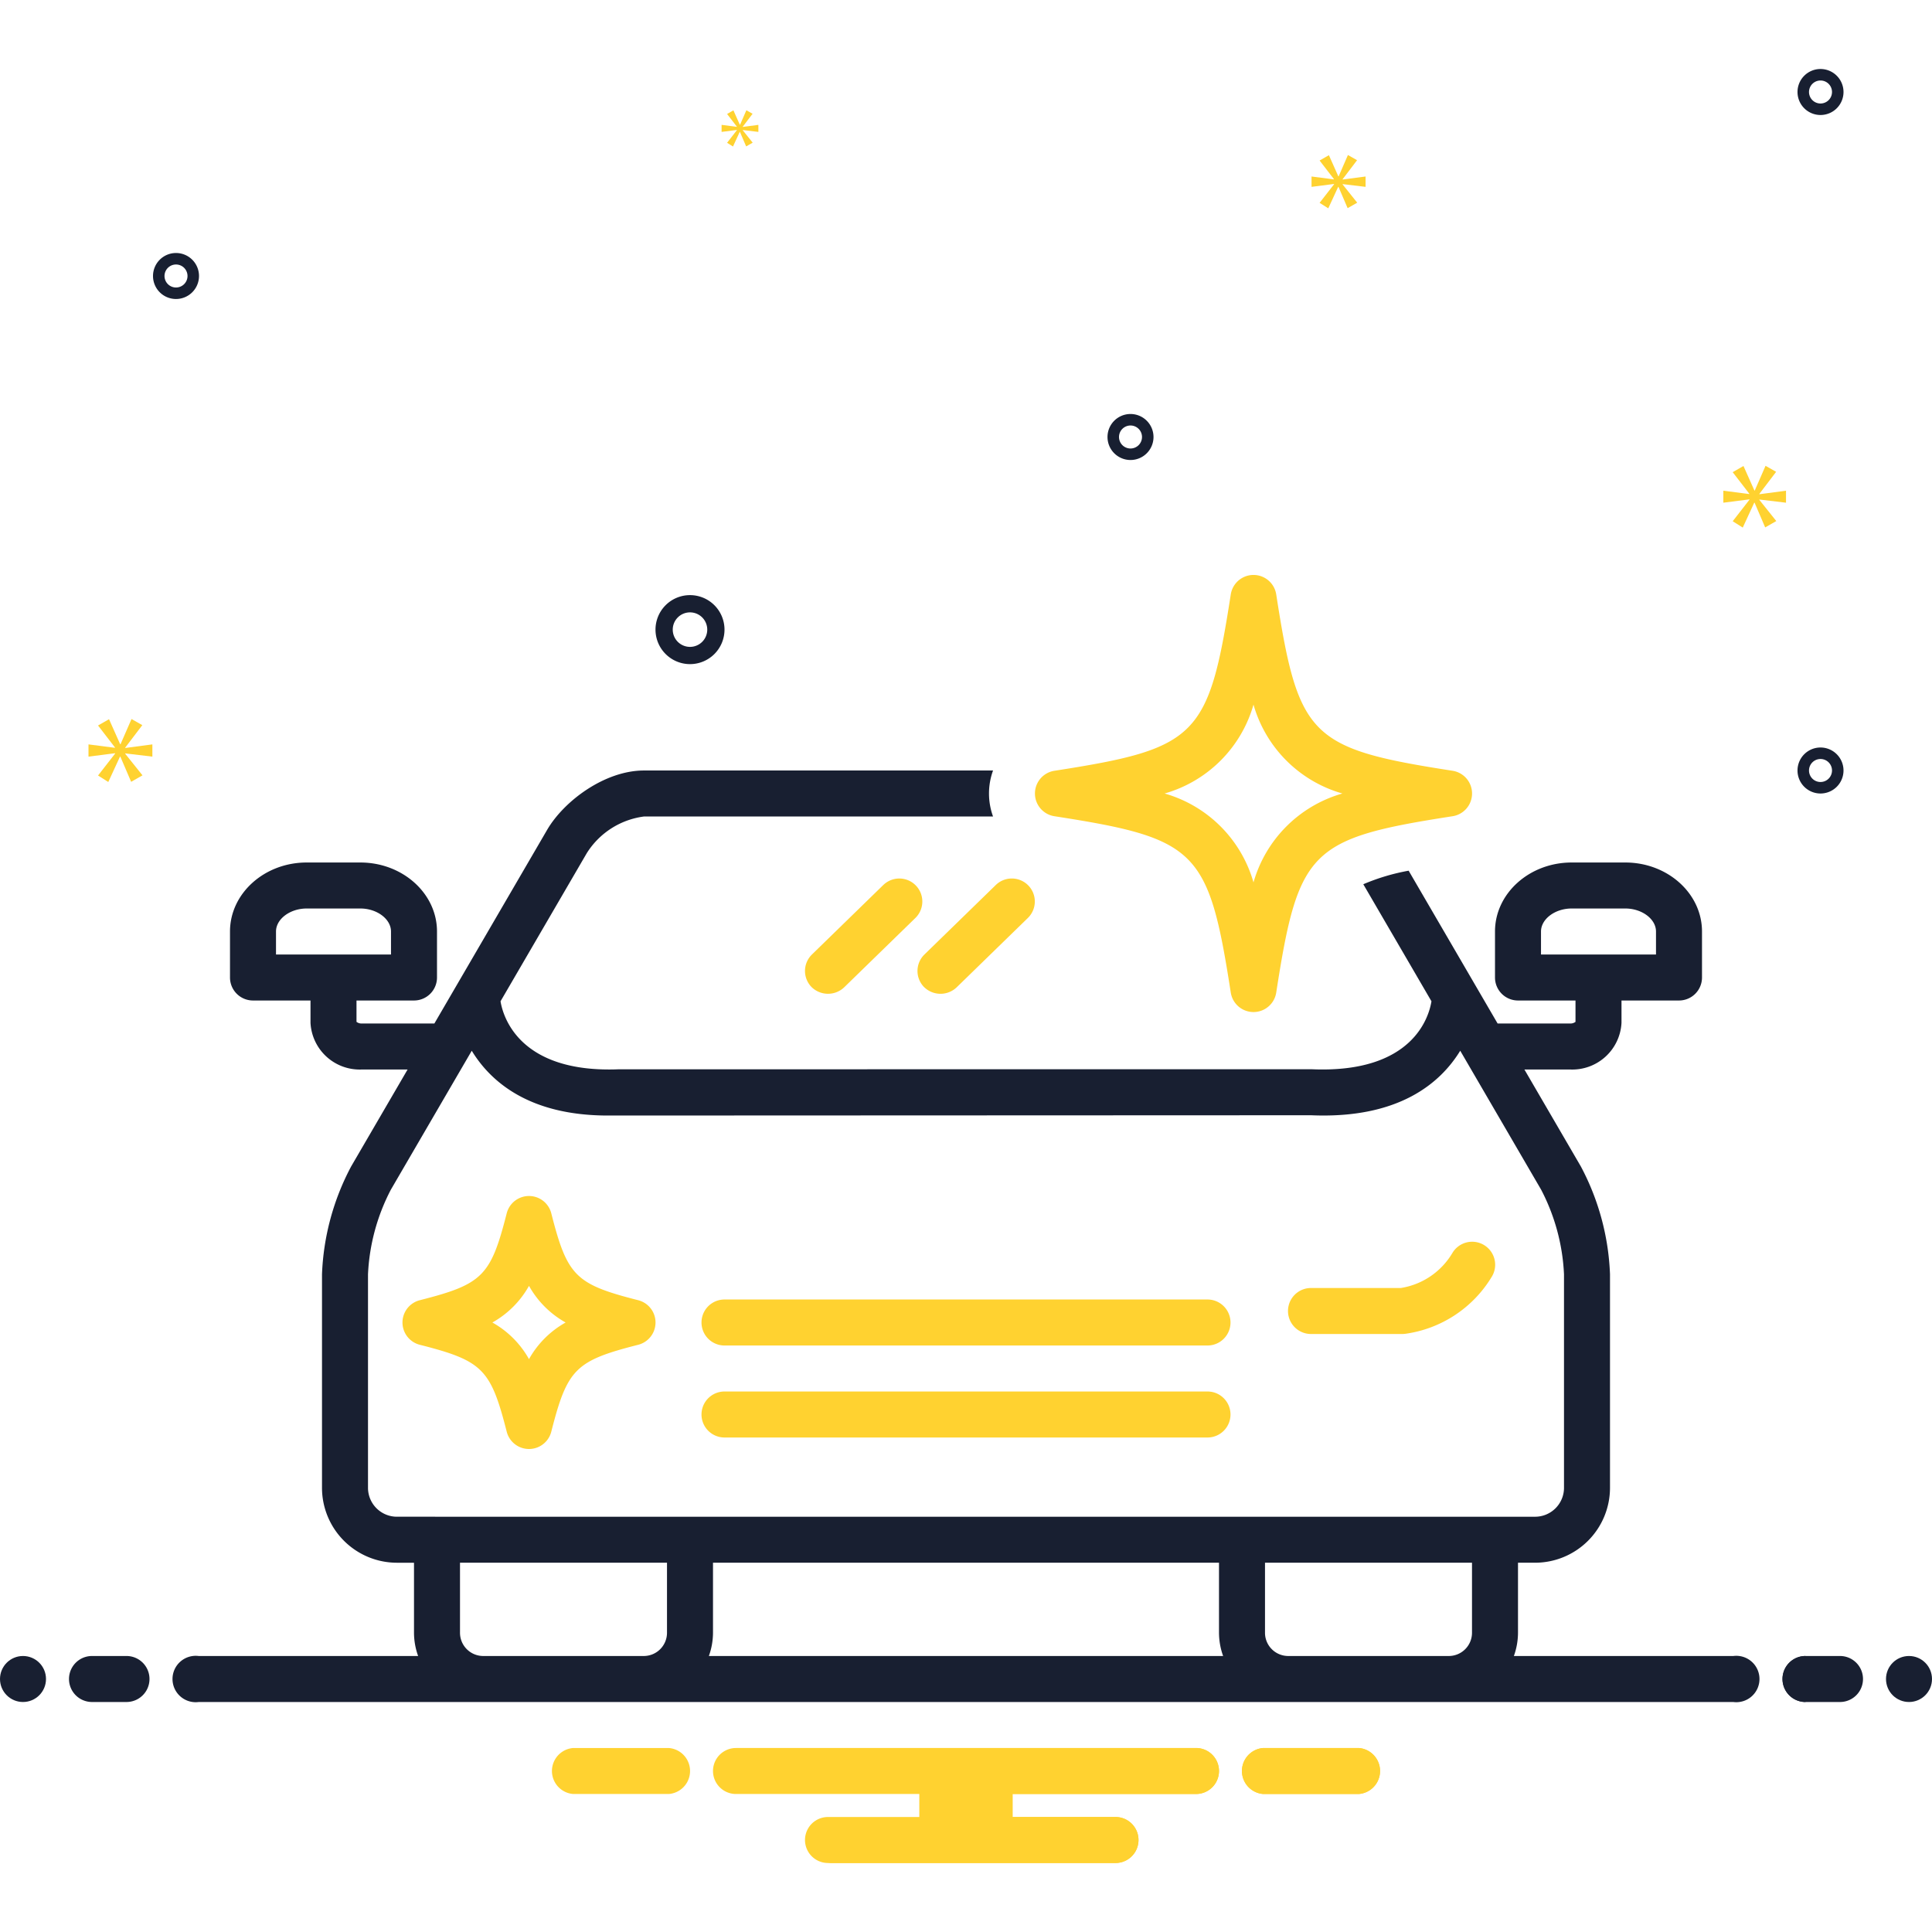 <svg xmlns="http://www.w3.org/2000/svg" version="1.1" xmlns:xlink="http://www.w3.org/1999/xlink" width="512" height="512" x="0" y="0" viewBox="0 0 168 168" style="enable-background:new 0 0 512 512" xml:space="preserve" class=""><g><g fill="#0bceb2"><path d="M126.298 108.95a6.368 6.368 0 0 1-4.488 3.05H114a2 2 0 0 0 0 4h7.944a1.95 1.95 0 0 0 .25-.016 10.454 10.454 0 0 0 7.508-4.934 2 2 0 1 0-3.404-2.1zM105 121H63a2 2 0 0 0 0 4h42a2 2 0 0 0 0-4zM105 113H63a2 2 0 0 0 0 4h42a2 2 0 0 0 0-4zM76.822 76.943 70.604 83a2 2 0 0 0-.037 2.828 2.043 2.043 0 0 0 2.828.037l6.218-6.055a2 2 0 0 0-2.79-2.866zM80.35 85.827a2.036 2.036 0 0 0 2.828.037l6.217-6.055a2 2 0 0 0-2.79-2.866L80.386 83a2 2 0 0 0-.037 2.828zM91.693 70.977c12.402 1.925 13.405 2.928 15.33 15.33a2 2 0 0 0 3.954 0c1.925-12.402 2.928-13.405 15.33-15.33a2 2 0 0 0 0-3.954c-12.402-1.925-13.405-2.928-15.33-15.33a2 2 0 0 0-3.954 0c-1.925 12.402-2.928 13.405-15.33 15.33a2 2 0 0 0 0 3.954zM109 61.272A11.237 11.237 0 0 0 116.73 69a11.239 11.239 0 0 0-7.73 7.73 11.239 11.239 0 0 0-7.73-7.73 11.237 11.237 0 0 0 7.73-7.729zM55.494 113.061c-5.457-1.39-6.164-2.095-7.556-7.555a2 2 0 0 0-3.876 0c-1.392 5.46-2.098 6.166-7.556 7.555a2 2 0 0 0 0 3.877c5.458 1.39 6.164 2.096 7.556 7.556a2 2 0 0 0 3.876 0c1.392-5.46 2.099-6.166 7.556-7.556a2 2 0 0 0 0-3.877zM46 118.185A8.27 8.27 0 0 0 42.816 115 8.27 8.27 0 0 0 46 111.814 8.256 8.256 0 0 0 49.185 115 8.256 8.256 0 0 0 46 118.185z" fill="#ffd230" opacity="1" data-original="#0bceb2"></path></g><circle cx="2" cy="146" r="2" fill="#181f31" opacity="1" data-original="#2d4356" class=""></circle><path fill="#181f31" d="M11 144H8a2 2 0 0 0 0 4h3a2 2 0 0 0 0-4zM160 144h-3a2 2 0 0 0 0 4h3a2 2 0 0 0 0-4z" opacity="1" data-original="#2d4356" class=""></path><circle cx="166" cy="146" r="2" fill="#181f31" opacity="1" data-original="#2d4356" class=""></circle><path fill="#ffd230" d="M118.154 152h-8.308a2.006 2.006 0 0 0 0 4h8.308a2.006 2.006 0 0 0 0-4zM58.154 152h-8.308a2.006 2.006 0 0 0 0 4h8.308a2.006 2.006 0 0 0 0-4zM104 152H64a2 2 0 0 0 0 4h15.94v2H72a2 2 0 0 0 0 4h25a2 2 0 0 0 0-4h-8.94v-2H104a2 2 0 0 0 0-4z" opacity="1" data-original="#0bceb2"></path><path fill="#181f31" d="M157 144a2 2 0 0 0 0 4" opacity="1" data-original="#2d4356" class=""></path><path fill="#ffd230" d="M118.154 152h-8.308a2.006 2.006 0 0 0 0 4h8.308a2.006 2.006 0 0 0 0-4zM88.06 156H104a2 2 0 0 0 0-4H64M72 162h25a2 2 0 0 0 0-4h-8.94" opacity="1" data-original="#0bceb2"></path><path fill="#181f31" d="M150.721 144h-19.08a6.03 6.03 0 0 0 .359-2.037v-6.074h1.46a6.52 6.52 0 0 0 6.54-6.486V110.81a21.68 21.68 0 0 0-2.535-9.38L132.557 93h3.976A4.284 4.284 0 0 0 141 88.937V87h5a2 2 0 0 0 2-2v-4c0-3.309-2.991-6-6.668-6h-4.666C132.99 75 130 77.691 130 81v4a2 2 0 0 0 2 2h5v1.857a.722.722 0 0 1-.467.143h-6.306l-7.736-13.287a18.2 18.2 0 0 0-3.943 1.178l5.927 10.178c-.206 1.283-1.564 6.283-10.387 5.91l-60.26.002c-8.746.358-10.102-4.669-10.303-5.912l7.5-12.882A6.924 6.924 0 0 1 56 71h30.352a5.865 5.865 0 0 1 0-4H56c-3.393 0-6.952 2.632-8.432 5.176L37.772 89h-6.305a.715.715 0 0 1-.467-.144V87h5a2 2 0 0 0 2-2v-4c0-3.309-2.99-6-6.666-6h-4.666C22.991 75 20 77.691 20 81v4a2 2 0 0 0 2 2h5v1.937A4.284 4.284 0 0 0 31.467 93h3.976l-4.909 8.43A21.714 21.714 0 0 0 28 110.81v18.594a6.52 6.52 0 0 0 6.541 6.486H36v6.074a6.03 6.03 0 0 0 .359 2.037h-19.08a2.017 2.017 0 1 0 0 4H150.72a2.017 2.017 0 1 0 0-4zM134 83v-2c0-1.084 1.22-2 2.666-2h4.666c1.446 0 2.668.916 2.668 2v2zM24 83v-2c0-1.084 1.222-2 2.668-2h4.666c1.445 0 2.666.916 2.666 2v2zm10.541 48.889A2.517 2.517 0 0 1 32 129.403V110.81a17.624 17.624 0 0 1 1.992-7.367l7.03-12.074c1.628 2.675 4.978 5.634 11.842 5.634l61.14-.025c7.626.329 11.255-2.8 12.973-5.61l7.03 12.074A17.605 17.605 0 0 1 136 110.81v18.594a2.516 2.516 0 0 1-2.54 2.486zM106.359 144H61.641a6.03 6.03 0 0 0 .359-2.037v-6.074h44v6.074a6.03 6.03 0 0 0 .359 2.037zM42 144a2.021 2.021 0 0 1-2-2.037v-6.074h18v6.074A2.021 2.021 0 0 1 56 144zm70 0a2.021 2.021 0 0 1-2-2.037v-6.074h18v6.074a2.021 2.021 0 0 1-2 2.037zM60 57.75a3 3 0 1 0-3-3 3.003 3.003 0 0 0 3 3zm0-4.5a1.5 1.5 0 1 1-1.5 1.5 1.501 1.501 0 0 1 1.5-1.5zM158.305 65a2 2 0 1 0 2 2 2.002 2.002 0 0 0-2-2zm0 3a1 1 0 1 1 1-1 1.001 1.001 0 0 1-1 1zM98.305 36a2 2 0 1 0 2 2 2.002 2.002 0 0 0-2-2zm0 3a1 1 0 1 1 1-1 1.001 1.001 0 0 1-1 1zM158.305 6a2 2 0 1 0 2 2 2.002 2.002 0 0 0-2-2zm0 3a1 1 0 1 1 1-1 1.001 1.001 0 0 1-1 1zM17.305 24a2 2 0 1 0-2 2 2.002 2.002 0 0 0 2-2zm-3 0a1 1 0 1 1 1 1 1.001 1.001 0 0 1-1-1z" opacity="1" data-original="#2d4356" class=""></path><path fill="#ffd230" d="m10.888 65.011 1.487-1.955-.939-.532-.955 2.19h-.031l-.97-2.175-.955.548 1.471 1.909v.031l-2.301-.297v1.064l2.316-.297v.031l-1.486 1.908.891.564 1.018-2.206h.031l.939 2.19.986-.563-1.502-1.878v-.031l2.362.282V64.73l-2.362.312zM64.081 11.317l-.856 1.099.514.324.586-1.27h.017l.541 1.261.568-.324-.865-1.082v-.018l1.36.163v-.613l-1.36.18v-.018l.856-1.126-.54-.306-.55 1.261h-.018l-.559-1.253-.55.316.847 1.099v.018l-1.325-.171v.613l1.334-.171zM155.305 43.713V42.67l-2.317.307v-.031l1.458-1.918-.921-.522-.936 2.148h-.031l-.951-2.133-.937.538 1.443 1.872v.031l-2.257-.292v1.043l2.272-.291v.031l-1.458 1.872.875.553.998-2.165h.03l.921 2.149.967-.552-1.473-1.842v-.031zM116.748 15.586l1.258-1.655-.795-.45-.807 1.853h-.027l-.82-1.84-.809.464 1.245 1.615v.026l-1.946-.251v.9l1.959-.252v.027l-1.258 1.615.755.477.861-1.867h.026l.795 1.853.834-.476-1.271-1.589v-.027l1.998.239v-.9l-1.998.264z" opacity="1" data-original="#0bceb2"></path></g></svg>